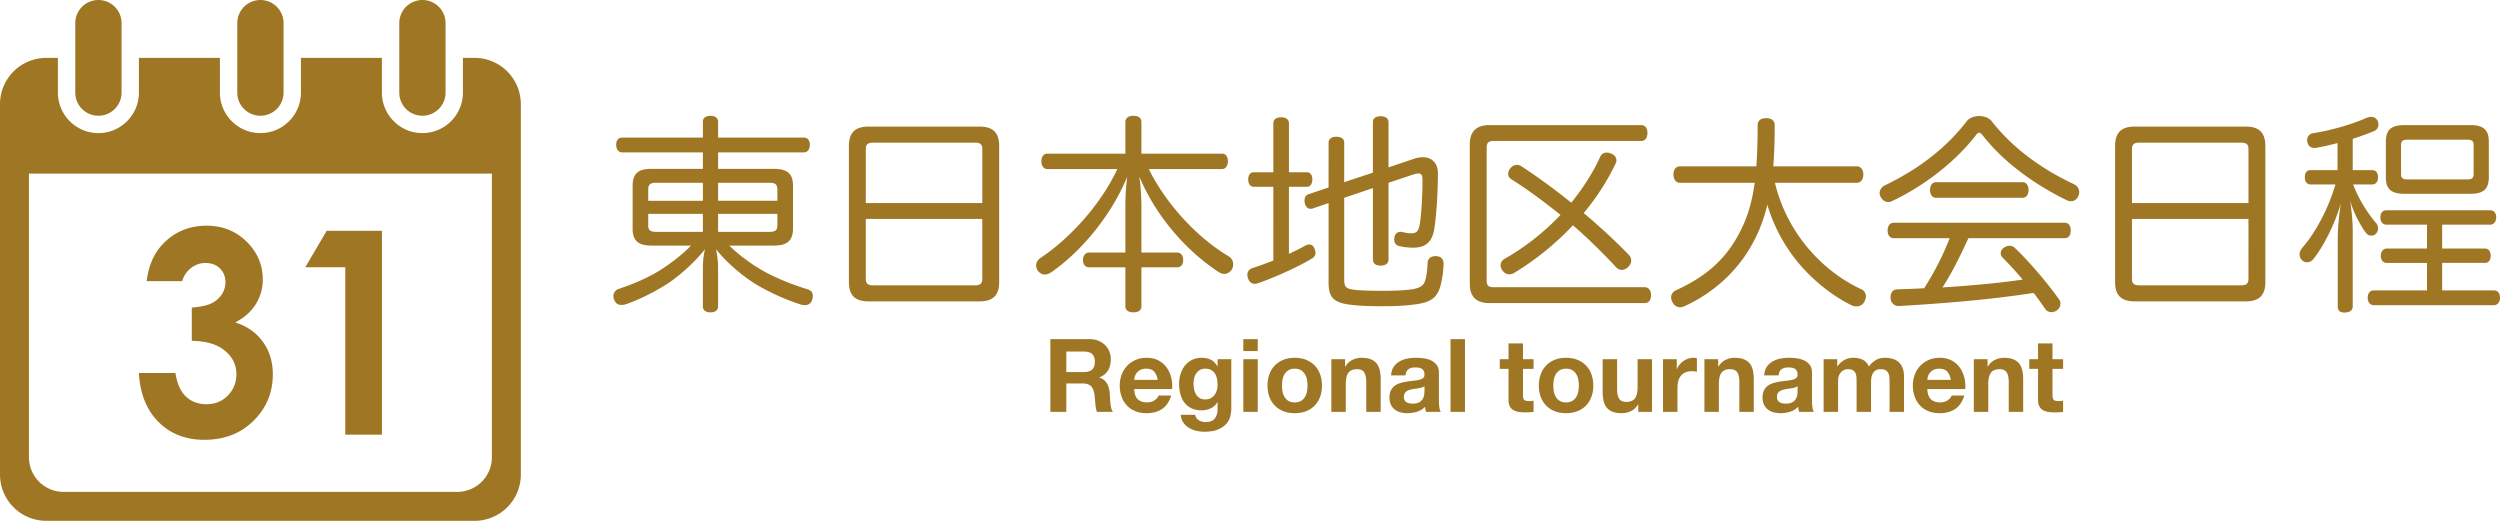 <svg xmlns="http://www.w3.org/2000/svg" width="432" height="90" viewBox="0 0 432 90"><g fill="#9F7724"><path d="M107.496 26.33c-.658 0-1.021-.585-1.021-1.314 0-.73.363-1.242 1.021-1.242h13.963v-2.739c0-.657.51-1.022 1.313-1.022.802 0 1.312.365 1.312 1.022v2.739h14.84c.656 0 1.021.512 1.021 1.242 0 .729-.365 1.314-1.021 1.314h-14.84v2.849h9.662c2.262 0 3.283.804 3.283 2.922v7.413c0 2.081-1.021 2.922-3.283 2.922h-7.729c1.75 1.716 4.156 3.47 6.271 4.601 2.333 1.243 4.995 2.266 7.072 2.886.766.22 1.095.584 1.095 1.205 0 .183-.036.365-.074.584-.181.694-.692 1.022-1.275 1.022-.183 0-.401-.036-.584-.072-2.224-.657-5.433-2.046-7.838-3.506-2.371-1.425-5.215-3.871-6.964-6.1.255 1.06.363 2.265.363 3.179v6.718c0 .658-.51 1.024-1.312 1.024-.804 0-1.313-.366-1.313-1.024v-6.718c0-.914.11-2.119.366-3.179-1.788 2.301-4.485 4.639-6.345 5.88-2.408 1.57-5.251 2.922-7.257 3.616a2.55 2.55 0 01-.839.146c-.583 0-1.021-.292-1.238-.876a1.415 1.415 0 01-.146-.657c0-.184.035-.365.109-.511.146-.366.437-.623.911-.768 1.859-.622 4.412-1.606 6.782-3.031 2.115-1.315 4.121-2.886 5.615-4.419h-6.856c-2.259 0-3.243-.841-3.243-2.922v-7.413c0-2.118.984-2.922 3.243-2.922h8.897V26.33h-13.961zm13.963 5.259h-8.167c-.839 0-1.276.256-1.276 1.133v1.972h9.443v-3.105zm-9.443 5.368v2.009c0 .84.438 1.096 1.276 1.096h8.167v-3.104h-9.443zm22.314-2.264v-1.972c0-.877-.437-1.133-1.276-1.133h-8.97v3.104h10.246zm-10.246 5.369h8.97c.84 0 1.276-.256 1.276-1.096v-2.009h-10.246v3.105zM172.656 48.753c0 2.338-1.13 3.324-3.391 3.324h-19.18c-2.261 0-3.391-.986-3.391-3.324V25.234c0-2.373 1.13-3.36 3.391-3.36h19.18c2.261 0 3.391.987 3.391 3.36v23.519zm-2.916-13.658v-9.35c0-.839-.438-1.095-1.241-1.095h-17.647c-.801 0-1.24.256-1.24 1.095v9.35h20.128zm-20.129 13.111c0 .84.439 1.096 1.24 1.096h17.647c.804 0 1.241-.256 1.241-1.096V37.834H149.61v10.372zM180.973 29.215c-.655 0-1.021-.584-1.021-1.352 0-.729.365-1.314 1.021-1.314h13.491v-5.441c0-.73.548-1.096 1.387-1.096.874 0 1.386.365 1.386 1.096v5.441h13.928c.655 0 1.021.548 1.021 1.314 0 .73-.365 1.352-1.021 1.352h-12.653c3.027 6.099 8.388 11.869 13.819 15.083.547.329.767.876.767 1.388 0 .328-.108.657-.255.913-.329.475-.804.73-1.276.73-.329 0-.657-.11-.986-.328-5.177-3.36-10.683-9.24-13.708-16.508.256 1.68.365 3.688.365 5.332v7.815h6.197c.657 0 1.021.584 1.021 1.277 0 .768-.364 1.278-1.021 1.278h-6.197v6.721c0 .693-.512 1.06-1.386 1.06-.839 0-1.387-.366-1.387-1.06v-6.721h-6.272c-.654 0-1.056-.511-1.056-1.278 0-.693.401-1.277 1.056-1.277h6.272v-7.778c0-1.606.073-3.616.329-5.332-2.917 7.048-8.276 13.184-13.126 16.506-.365.256-.768.402-1.131.402-.438 0-.839-.22-1.168-.621a1.586 1.586 0 01-.325-.949c0-.475.255-.95.727-1.279 4.814-3.176 10.282-8.946 13.309-15.374h-12.107zM225.789 29.763c.656 0 .984.512.984 1.242 0 .729-.328 1.277-.984 1.277h-3.062V43.86a32.955 32.955 0 002.771-1.389c.254-.146.51-.219.729-.219.402 0 .729.219.912.693.109.256.184.512.184.73 0 .438-.221.804-.73 1.06-2.479 1.498-6.381 3.214-9.188 4.199-.221.072-.402.11-.584.11-.546 0-.948-.329-1.167-.95a1.85 1.85 0 01-.108-.621c0-.512.291-.949.839-1.132 1.128-.364 2.406-.84 3.646-1.314V32.282h-3.356c-.655 0-.982-.548-.982-1.277 0-.73.327-1.242.982-1.242h3.356V21.29c0-.657.51-1.022 1.348-1.022.803 0 1.35.365 1.35 1.022v8.473h3.06zm6.49 4.419v14.024c0 1.313.219 1.68 1.713 1.862 1.168.146 3.174.183 4.959.183 2.043 0 3.865-.073 5.252-.293 1.129-.219 1.676-.583 1.969-1.205.291-.729.475-2.008.51-3.286.035-.84.584-1.205 1.385-1.205h.111c.801.036 1.275.475 1.275 1.314v.073c-.072 1.898-.439 3.726-.84 4.602-.582 1.241-1.494 2.008-3.973 2.337-1.568.219-3.318.329-5.762.329-2.15 0-4.229-.073-5.797-.292-2.918-.402-3.502-1.534-3.502-3.872V35.095l-2.807.95c-.109.035-.217.035-.328.035-.512 0-.875-.438-.982-1.022-.039-.146-.039-.255-.039-.401 0-.548.219-.95.695-1.096l3.461-1.168V24.65c0-.657.549-1.022 1.35-1.022.838 0 1.35.365 1.35 1.022v6.829l4.959-1.644v-8.729c0-.658.51-1.022 1.312-1.022.84 0 1.385.364 1.385 1.022v7.815l4.449-1.497a4.555 4.555 0 011.494-.256c1.533 0 2.59 1.022 2.59 2.739 0 3.725-.291 7.778-.656 9.823-.4 2.155-1.533 3.067-3.609 3.067-.877 0-1.824-.108-2.443-.291-.51-.11-.84-.512-.84-1.133 0-.109 0-.256.037-.401.146-.621.547-.913 1.021-.913.109 0 .219 0 .328.036.473.11 1.02.22 1.568.22.875 0 1.238-.365 1.422-1.388.326-1.606.51-5.441.51-7.853 0-.768-.184-1.095-.693-1.095-.182 0-.4.036-.693.109l-4.484 1.497v13.256c0 .694-.545 1.061-1.385 1.061-.803 0-1.312-.366-1.312-1.061V32.502l-4.96 1.68zM257.333 52.369c-2.188 0-3.355-1.06-3.355-3.323V24.941c0-2.227 1.168-3.322 3.355-3.322h26.252c.729 0 1.094.548 1.094 1.352 0 .803-.365 1.387-1.094 1.387h-25.523c-.768 0-1.166.293-1.166 1.096v23.081c0 .841.398 1.097 1.166 1.097h26.143c.693 0 1.094.583 1.094 1.387s-.4 1.352-1.094 1.352h-26.872zm3.864-21.364c-.4-.256-.584-.585-.584-.986 0-.256.111-.548.293-.84.328-.438.766-.693 1.238-.693.221 0 .439.073.658.182 2.807 1.826 5.76 3.981 8.715 6.355 2.041-2.521 3.754-5.187 4.994-7.926.219-.511.654-.73 1.131-.73.219 0 .475.036.691.147.621.218.986.656.986 1.204 0 .183-.039.365-.146.547-1.424 2.995-3.283 5.881-5.506 8.547 2.771 2.336 5.432 4.783 7.766 7.194.291.292.438.656.438 1.022 0 .365-.182.767-.475 1.06-.363.364-.766.548-1.129.548s-.73-.146-1.021-.475a99.756 99.756 0 00-7.439-7.231 48.578 48.578 0 01-10.135 8.217 1.612 1.612 0 01-.875.256c-.475 0-.875-.256-1.205-.694-.18-.292-.289-.584-.289-.876 0-.438.219-.841.73-1.132 3.535-2.009 6.816-4.603 9.623-7.56-2.807-2.265-5.653-4.384-8.459-6.136zM306.707 31.589a27.54 27.54 0 005.688 11.249c2.699 3.213 6.016 5.659 9.188 7.12.584.256.84.73.84 1.242 0 .329-.109.694-.291.985a1.502 1.502 0 01-1.314.767c-.291 0-.619-.072-.912-.219-3.5-1.716-7.107-4.675-9.697-7.997a28.41 28.41 0 01-4.814-9.35c-.584 2.447-1.42 4.639-2.588 6.756-2.59 4.748-6.818 8.546-11.74 10.774-.256.108-.512.183-.729.183-.512 0-1.021-.256-1.35-.914a1.668 1.668 0 01-.221-.804c0-.511.293-.949.805-1.204 5.068-2.301 8.494-5.26 10.828-9.605 1.494-2.738 2.334-5.478 2.809-8.983h-12.91c-.727 0-1.129-.656-1.129-1.461 0-.767.402-1.388 1.129-1.388H303.5c.146-2.045.219-4.383.219-7.085 0-.877.619-1.241 1.494-1.241.912 0 1.459.438 1.459 1.241 0 2.557-.072 4.894-.256 7.085h14.439c.729 0 1.129.621 1.129 1.388 0 .805-.4 1.461-1.129 1.461h-14.148zM342.003 20.049c.805 0 1.641.292 2.115.84 3.721 4.784 8.824 8.398 14.293 10.956.582.292.877.804.877 1.351 0 .22-.039.438-.148.658-.254.584-.691.913-1.24.913a1.95 1.95 0 01-.947-.256c-5.688-2.812-10.9-6.647-14.473-11.285-.184-.182-.33-.292-.477-.292-.145 0-.289.11-.436.256-3.246 4.309-8.678 8.766-14.658 11.577a1.295 1.295 0 01-.619.146c-.512 0-.986-.292-1.314-.877-.107-.219-.182-.438-.182-.656 0-.549.365-1.097.912-1.352 5.688-2.74 10.537-6.354 14.184-11.139.475-.548 1.276-.84 2.113-.84zm-1.859 21.108c-1.348 2.921-2.734 5.806-4.484 8.509 4.631-.291 9.262-.693 13.857-1.352a60.902 60.902 0 00-3.465-3.798 1.104 1.104 0 01-.328-.767c0-.365.182-.694.51-.912.328-.256.656-.366.986-.366.363 0 .729.11.982.401 2.625 2.521 5.615 6.062 7.586 8.838.182.219.254.512.254.767 0 .439-.219.841-.584 1.133a1.655 1.655 0 01-.949.329c-.438 0-.836-.184-1.092-.548a51.148 51.148 0 00-2.006-2.776c-7.219 1.133-15.568 1.826-23.262 2.265h-.074c-.729 0-1.348-.511-1.385-1.388v-.11c0-.839.4-1.352 1.166-1.387 1.531-.037 3.102-.109 4.631-.183 1.752-2.739 3.246-5.624 4.412-8.655h-9.662c-.656 0-1.057-.548-1.057-1.314 0-.804.4-1.352 1.057-1.352h29.533c.693 0 1.059.548 1.059 1.314 0 .804-.365 1.352-1.059 1.352h-16.626zm9.373-9.678c.654 0 1.02.621 1.02 1.351s-.365 1.352-1.02 1.352h-14.986c-.658 0-1.021-.621-1.021-1.352 0-.729.363-1.351 1.021-1.351h14.986zM391.451 48.753c0 2.338-1.129 3.324-3.393 3.324H368.88c-2.26 0-3.391-.986-3.391-3.324V25.234c0-2.373 1.131-3.36 3.391-3.36h19.178c2.264 0 3.393.987 3.393 3.36v23.519zm-2.916-13.658v-9.35c0-.839-.438-1.095-1.24-1.095h-17.648c-.801 0-1.24.256-1.24 1.095v9.35h20.128zm-20.129 13.111c0 .84.439 1.096 1.24 1.096h17.648c.803 0 1.24-.256 1.24-1.096V37.834h-20.129v10.372zM409.904 29.397c.658 0 1.021.475 1.021 1.206 0 .767-.363 1.278-1.021 1.278h-3.281c.947 2.52 2.553 5.039 4.01 6.719.186.22.293.547.293.841 0 .401-.146.767-.4.984a1.13 1.13 0 01-.766.294c-.365 0-.73-.183-.949-.512-.984-1.315-2.223-3.688-2.697-5.552.254 1.79.438 3.689.438 5.259v13.037c0 .695-.584 1.06-1.422 1.06-.803 0-1.166-.364-1.166-1.06V41.193c0-1.717.217-4.091.545-6.062-1.166 3.908-3.025 7.413-4.701 9.569-.295.4-.73.62-1.168.62-.256 0-.547-.073-.766-.292a1.351 1.351 0 01-.51-1.06c0-.364.146-.729.4-1.059 2.369-2.702 4.631-6.976 5.797-11.028h-4.266c-.691 0-1.021-.512-1.021-1.243 0-.767.33-1.241 1.021-1.241h4.629v-4.675c-1.275.329-2.514.621-3.607.804-.146.037-.256.037-.365.037-.693 0-1.131-.366-1.238-1.06-.039-.109-.039-.183-.039-.292 0-.621.402-1.095 1.059-1.205 2.988-.438 6.855-1.57 9.262-2.666.219-.073.475-.146.73-.146.436 0 .838.183 1.094.621.107.219.18.475.18.694 0 .512-.291.949-.729 1.132a52.51 52.51 0 01-3.719 1.352v5.404h3.352zm21.039 20.781c.654 0 1.057.476 1.057 1.277 0 .73-.402 1.278-1.057 1.278h-20.748c-.656 0-1.055-.548-1.055-1.278 0-.767.398-1.277 1.055-1.277h9.191V45.43h-6.967c-.619 0-1.021-.547-1.021-1.205 0-.693.402-1.278 1.021-1.278h6.967V38.82h-7.039c-.656 0-1.02-.585-1.02-1.242 0-.767.363-1.242 1.02-1.242h17.939c.693 0 1.057.476 1.057 1.206 0 .693-.363 1.278-1.057 1.278h-8.279v4.126h7.404c.654 0 .982.548.982 1.278 0 .658-.328 1.205-.982 1.205h-7.404v4.748h8.936zm-.877-19.539c0 2.045-.947 2.85-3.172 2.85h-11.41c-2.262 0-3.209-.805-3.209-2.85v-6.171c0-2.046.947-2.849 3.209-2.849h11.41c2.225 0 3.172.803 3.172 2.849v6.171zm-3.754.366c.803 0 1.129-.22 1.129-.913v-5.04c0-.694-.326-.912-1.129-.912h-10.283c-.799 0-1.129.218-1.129.912v5.04c0 .693.33.913 1.129.913h10.283z"/></g><g fill="#9F7724"><path d="M82 10h-2.006v6c0 3.859-3.141 7-7 7s-7-3.141-7-7v-6H52v6c0 3.859-3.141 7-7 7s-7-3.141-7-7v-6H24.006v6c0 3.859-3.141 7-7 7s-7-3.141-7-7v-6H8a8 8 0 00-8 8v64a8 8 0 008 8h74a8 8 0 008-8V18a8 8 0 00-8-8zm3 69a6 6 0 01-6 6H11a6 6 0 01-6-6V30h80v49z"/><path d="M45 20a4 4 0 004-4V4a4 4 0 00-8 0v12a4 4 0 004 4zM17.006 20a4 4 0 004-4V4a4 4 0 00-8 0v12a4 4 0 004 4zM72.994 20a4 4 0 004-4V4a4 4 0 00-8 0v12a4 4 0 004 4z"/><g><path d="M31.48 48.579h-6.135c.318-2.602 1.208-4.692 2.668-6.273C30.05 40.102 32.61 39 35.698 39c2.75 0 5.057.921 6.92 2.755 1.859 1.836 2.792 4.016 2.792 6.537 0 1.565-.407 2.994-1.22 4.287-.813 1.292-1.995 2.34-3.546 3.136 2.037.64 3.628 1.754 4.776 3.342 1.148 1.589 1.723 3.461 1.723 5.616 0 3.158-1.109 5.84-3.33 8.034C41.595 74.903 38.767 76 35.333 76c-3.254 0-5.906-1.033-7.959-3.103-2.051-2.066-3.177-4.881-3.374-8.44h6.316c.274 1.82.877 3.173 1.813 4.059.934.886 2.115 1.331 3.544 1.331 1.49 0 2.725-.504 3.706-1.512.979-1.005 1.471-2.232 1.471-3.687 0-1.594-.662-2.946-1.983-4.047-1.323-1.104-3.231-1.668-5.724-1.7v-5.749c1.536-.127 2.68-.376 3.431-.753.754-.375 1.339-.89 1.756-1.545a3.803 3.803 0 00.628-2.083c0-.958-.318-1.751-.958-2.384-.638-.631-1.475-.945-2.507-.945-.913 0-1.742.291-2.487.875a4.375 4.375 0 00-1.526 2.262zM56.446 39.888H66v35.225h-6.338V46.185h-6.909l3.693-6.297z"/></g></g><g fill="#9F7724"><path d="M188.271 58.603c.562 0 1.068.092 1.52.273s.838.432 1.16.748c.323.317.568.685.738 1.101s.256.865.256 1.347c0 .739-.156 1.379-.465 1.918-.312.54-.819.951-1.521 1.232v.035c.34.094.62.237.844.432.224.193.405.422.546.686.14.265.241.555.307.871a7.6 7.6 0 01.132.951c.012.2.023.434.034.705.012.27.032.544.063.827a5.6 5.6 0 00.139.8c.065.252.163.466.291.643h-2.76c-.152-.397-.246-.873-.283-1.426a20.372 20.372 0 00-.157-1.584c-.094-.657-.292-1.138-.598-1.443s-.804-.458-1.496-.458h-2.76v4.911H181.5V58.603h6.771zm-.986 5.686c.633 0 1.107-.142 1.424-.423.317-.281.476-.739.476-1.373 0-.61-.158-1.053-.476-1.329-.316-.275-.791-.413-1.424-.413h-3.024v3.538h3.024zM196.605 68.989c.376.362.914.545 1.618.545.504 0 .938-.126 1.302-.379.362-.252.586-.519.668-.801h2.197c-.35 1.091-.891 1.872-1.617 2.342-.727.469-1.605.703-2.638.703-.715 0-1.36-.113-1.935-.343a4.018 4.018 0 01-1.459-.977 4.381 4.381 0 01-.923-1.514 5.522 5.522 0 01-.326-1.937c0-.681.11-1.313.334-1.901.224-.587.54-1.094.95-1.522.41-.428.898-.767 1.468-1.013s1.198-.368 1.891-.368c.774 0 1.449.148 2.022.448a4.045 4.045 0 011.417 1.205c.368.505.636 1.08.799 1.725.164.646.224 1.321.176 2.025h-6.559c.035.811.241 1.397.615 1.762zm2.823-4.788c-.298-.329-.752-.493-1.362-.493-.398 0-.729.066-.994.202a1.898 1.898 0 00-.632.502 1.819 1.819 0 00-.334.633 2.803 2.803 0 00-.114.6h4.063c-.119-.634-.327-1.116-.627-1.444zM212.618 71.841c-.1.468-.313.905-.642 1.311-.328.404-.804.748-1.423 1.029-.623.282-1.455.422-2.498.422-.446 0-.901-.056-1.363-.166a4.38 4.38 0 01-1.267-.52 3.107 3.107 0 01-.951-.907c-.252-.369-.394-.812-.429-1.327h2.479c.115.468.345.794.687.976.339.182.73.273 1.178.273.704 0 1.216-.212 1.537-.635.323-.422.479-.956.468-1.601v-1.197h-.036c-.27.481-.653.837-1.15 1.064a3.743 3.743 0 01-1.575.344c-.681 0-1.268-.121-1.759-.361a3.335 3.335 0 01-1.214-.985 4.125 4.125 0 01-.694-1.462 6.948 6.948 0 01-.22-1.769c0-.586.084-1.152.256-1.697.17-.547.418-1.028.746-1.444s.736-.749 1.224-.995c.485-.246 1.046-.368 1.679-.368.598 0 1.122.11 1.574.334.451.224.828.598 1.134 1.127h.036v-1.215h2.373v8.519c0 .363-.049.78-.15 1.25zm-3.42-3.029c.27-.141.493-.329.668-.562.176-.235.307-.502.395-.802a3.25 3.25 0 00.134-.942c0-.374-.036-.729-.106-1.063a2.672 2.672 0 00-.352-.891 1.815 1.815 0 00-.65-.614c-.27-.153-.61-.229-1.021-.229-.351 0-.651.07-.903.211s-.465.331-.635.572a2.37 2.37 0 00-.367.827 4.062 4.062 0 00-.114.978c0 .328.03.653.095.977.064.322.176.612.334.87.158.259.366.471.626.635.257.164.58.246.965.246.35-.002.662-.072.931-.213zM214.843 60.662v-2.06h2.497v2.06h-2.497zm2.496 1.409v9.1h-2.497v-9.1h2.497zM219.363 64.649a4.251 4.251 0 01.949-1.514c.41-.416.902-.74 1.477-.968.574-.229 1.219-.343 1.936-.343.715 0 1.361.114 1.941.343a4.242 4.242 0 011.488.968c.41.417.725.922.949 1.514.223.592.334 1.253.334 1.98 0 .729-.111 1.385-.334 1.972a4.314 4.314 0 01-.949 1.505 4.154 4.154 0 01-1.488.959c-.58.224-1.227.334-1.941.334-.717 0-1.361-.11-1.936-.334-.574-.223-1.066-.543-1.477-.959s-.729-.919-.949-1.505c-.223-.587-.334-1.243-.334-1.972 0-.727.111-1.388.334-1.98zm2.267 3.045c.07.348.191.658.361.934s.396.496.676.66c.283.164.635.246 1.057.246s.775-.082 1.064-.246c.287-.164.516-.385.686-.66.168-.275.289-.586.359-.934a5.5 5.5 0 000-2.138 2.783 2.783 0 00-.359-.933 2 2 0 00-.686-.66c-.289-.17-.643-.255-1.064-.255s-.773.085-1.057.255a2.061 2.061 0 00-.676.66c-.17.271-.291.58-.361.933a5.5 5.5 0 000 2.138zM232.429 62.071v1.268h.053c.318-.528.727-.912 1.232-1.153a3.55 3.55 0 011.547-.36c.668 0 1.215.09 1.645.272.428.182.764.434 1.01.757.246.322.418.716.518 1.179.1.464.152.978.152 1.541v5.597h-2.498v-5.14c0-.751-.117-1.311-.352-1.682-.234-.368-.65-.554-1.25-.554-.678 0-1.172.202-1.477.607-.305.404-.457 1.071-.457 1.998v4.77h-2.498v-9.1h2.375zM240.818 63.408c.258-.387.586-.697.984-.933a4.339 4.339 0 011.346-.502c.498-.1 1-.148 1.504-.148.457 0 .92.032 1.389.096.471.064.896.191 1.283.379.389.188.705.449.951.783.246.335.369.777.369 1.329v4.735c0 .411.023.804.07 1.179.045.376.129.657.246.845h-2.533a3.686 3.686 0 01-.175-.879c-.398.41-.867.697-1.408.861a5.636 5.636 0 01-1.652.246c-.434 0-.836-.052-1.213-.158a2.762 2.762 0 01-.984-.493c-.281-.222-.5-.504-.658-.844s-.238-.745-.238-1.215c0-.516.092-.941.273-1.276.18-.334.414-.602.703-.801a3.1 3.1 0 01.984-.449c.369-.1.74-.179 1.115-.237.377-.059.744-.105 1.109-.141.363-.035.686-.089.965-.158.283-.071.508-.173.67-.309.164-.135.242-.331.229-.59 0-.27-.045-.483-.133-.643a.965.965 0 00-.35-.369 1.434 1.434 0 00-.51-.177 4.257 4.257 0 00-.625-.044c-.492 0-.879.105-1.162.317-.281.212-.445.562-.492 1.056h-2.496c.035-.585.181-1.072.439-1.46zm4.933 3.53c-.158.054-.33.098-.51.132a7.728 7.728 0 01-.572.088c-.199.025-.4.054-.598.088a4.482 4.482 0 00-.553.142 1.65 1.65 0 00-.477.237c-.135.101-.244.227-.326.379s-.123.347-.123.581c0 .223.041.411.123.563s.195.272.334.36c.141.089.305.149.492.185.189.036.381.053.582.053.492 0 .871-.082 1.143-.246.27-.164.469-.361.598-.59s.209-.461.236-.695c.031-.234.045-.422.045-.563v-.933a1.11 1.11 0 01-.394.219zM253.146 58.603v12.568h-2.496V58.603h2.496zM265 62.071v1.671h-1.83v4.508c0 .422.07.703.211.844.143.142.422.212.844.212.141 0 .277-.006.404-.018a3.72 3.72 0 00.371-.053v1.936c-.213.036-.447.059-.705.07s-.508.018-.756.018c-.387 0-.752-.025-1.098-.079a2.564 2.564 0 01-.914-.308 1.619 1.619 0 01-.627-.651c-.15-.281-.227-.651-.227-1.109v-5.369h-1.514v-1.671h1.514v-2.729h2.496v2.729H265zM266.246 64.649a4.312 4.312 0 01.951-1.514c.41-.416.904-.74 1.477-.968.576-.229 1.221-.343 1.936-.343s1.363.114 1.941.343a4.224 4.224 0 011.488.968c.41.417.727.922.947 1.514.225.592.336 1.253.336 1.98 0 .729-.111 1.385-.336 1.972-.221.586-.537 1.089-.947 1.505s-.906.736-1.488.959c-.578.224-1.227.334-1.941.334s-1.359-.11-1.936-.334c-.572-.223-1.066-.543-1.477-.959s-.727-.919-.951-1.505c-.221-.587-.332-1.243-.332-1.972 0-.727.111-1.388.332-1.98zm2.269 3.045c.07.348.191.658.361.934s.395.496.678.66c.281.164.633.246 1.055.246s.777-.082 1.062-.246a1.91 1.91 0 00.688-.66 2.86 2.86 0 00.361-.934 5.508 5.508 0 000-2.138 2.777 2.777 0 00-.361-.933 2.007 2.007 0 00-.688-.66c-.285-.17-.641-.255-1.062-.255s-.773.085-1.055.255a2.03 2.03 0 00-.678.66c-.17.271-.291.58-.361.933a5.508 5.508 0 000 2.138zM283.095 71.171v-1.267h-.053c-.318.527-.729.909-1.232 1.144a3.618 3.618 0 01-1.547.352c-.668 0-1.217-.088-1.643-.264-.43-.176-.766-.425-1.012-.748a2.93 2.93 0 01-.52-1.179 7.2 7.2 0 01-.15-1.541v-5.597h2.498v5.14c0 .751.115 1.312.352 1.681.234.37.65.554 1.248.554.68 0 1.172-.202 1.479-.606.305-.404.459-1.07.459-1.998v-4.77h2.494v9.1h-2.373zM289.744 62.071v1.689h.033c.117-.282.275-.543.477-.783.197-.241.426-.446.684-.616s.535-.302.826-.396a3 3 0 01.918-.14c.162 0 .344.028.543.088v2.323a4.382 4.382 0 00-.422-.062 4.609 4.609 0 00-.475-.026c-.457 0-.844.076-1.16.229-.318.153-.57.361-.766.625-.193.265-.33.573-.412.925a5.039 5.039 0 00-.125 1.144v4.102h-2.496v-9.1h2.375zM296.9 62.071v1.268h.053c.316-.528.727-.912 1.23-1.153.504-.24 1.02-.36 1.549-.36.666 0 1.215.09 1.645.272.428.182.764.434 1.008.757.246.322.42.716.52 1.179.1.464.15.978.15 1.541v5.597h-2.498v-5.14c0-.751-.115-1.311-.35-1.682-.234-.368-.65-.554-1.25-.554-.68 0-1.172.202-1.477.607-.307.404-.457 1.071-.457 1.998v4.77h-2.498v-9.1h2.375zM305.289 63.408c.258-.387.584-.697.984-.933a4.32 4.32 0 011.346-.502c.498-.1 1-.148 1.502-.148.459 0 .92.032 1.391.096.469.064.896.191 1.283.379s.705.449.951.783c.246.335.367.777.367 1.329v4.735c0 .411.023.804.07 1.179.047.376.131.657.246.845h-2.531a3.686 3.686 0 01-.175-.879c-.398.41-.869.697-1.408.861s-1.09.246-1.652.246c-.434 0-.838-.052-1.213-.158a2.762 2.762 0 01-.984-.493c-.281-.222-.502-.504-.66-.844s-.238-.745-.238-1.215c0-.516.092-.941.273-1.276a2.27 2.27 0 01.705-.801 3.1 3.1 0 01.984-.449c.367-.1.74-.179 1.115-.237.377-.059.744-.105 1.109-.141.361-.035.686-.089.965-.158.283-.071.506-.173.67-.309.164-.135.24-.331.229-.59 0-.27-.045-.483-.133-.643-.088-.158-.205-.281-.352-.369s-.316-.146-.51-.177a4.21 4.21 0 00-.623-.044c-.492 0-.881.105-1.162.317s-.445.562-.492 1.056h-2.496c.032-.585.181-1.072.439-1.46zm4.931 3.53a3.648 3.648 0 01-.51.132c-.18.035-.371.065-.572.088-.199.025-.398.054-.596.088a4.607 4.607 0 00-.555.142c-.184.06-.342.138-.475.237-.137.101-.244.227-.326.379s-.123.347-.123.581c0 .223.041.411.123.563s.193.272.334.36c.141.089.305.149.492.185.189.036.381.053.582.053.492 0 .871-.082 1.143-.246.27-.164.467-.361.598-.59.129-.229.207-.461.236-.695.031-.234.045-.422.045-.563v-.933a1.119 1.119 0 01-.396.219zM317.476 62.071v1.231h.033a3.56 3.56 0 011.188-1.091c.465-.258.994-.387 1.592-.387.574 0 1.1.11 1.574.334s.836.616 1.082 1.18c.27-.399.637-.752 1.1-1.057s1.01-.457 1.645-.457c.479 0 .926.058 1.336.175.41.118.762.306 1.055.563.291.258.521.597.686 1.013s.246.918.246 1.505v6.09h-2.496v-5.157c0-.305-.012-.593-.037-.861a1.83 1.83 0 00-.191-.705 1.189 1.189 0 00-.465-.476c-.207-.116-.486-.176-.838-.176-.35 0-.635.067-.852.202a1.448 1.448 0 00-.51.528 2.073 2.073 0 00-.246.739 5.424 5.424 0 00-.062.836v5.069h-2.496v-5.104c0-.27-.006-.536-.018-.801a2.302 2.302 0 00-.152-.73 1.11 1.11 0 00-.438-.537c-.207-.135-.508-.202-.906-.202a1.87 1.87 0 00-.467.079 1.57 1.57 0 00-.562.299 1.731 1.731 0 00-.465.634c-.131.275-.195.637-.195 1.084v5.279h-2.496v-9.1h2.355zM333.654 68.989c.377.362.914.545 1.619.545.502 0 .938-.126 1.301-.379.361-.252.586-.519.668-.801h2.197c-.352 1.091-.891 1.872-1.617 2.342-.727.469-1.605.703-2.637.703-.717 0-1.361-.113-1.936-.343a4.026 4.026 0 01-1.459-.977 4.35 4.35 0 01-.922-1.514 5.5 5.5 0 01-.328-1.937c0-.681.111-1.313.336-1.901a4.461 4.461 0 01.949-1.522c.41-.428.898-.767 1.469-1.013a4.705 4.705 0 011.891-.368c.773 0 1.447.148 2.021.448a4.042 4.042 0 011.416 1.205c.369.505.635 1.08.801 1.725.164.646.223 1.321.176 2.025h-6.561c.036.811.243 1.397.616 1.762zm2.822-4.788c-.297-.329-.752-.493-1.363-.493-.398 0-.729.066-.992.202a1.882 1.882 0 00-.633.502 1.819 1.819 0 00-.334.633 2.874 2.874 0 00-.115.6h4.062c-.117-.634-.326-1.116-.625-1.444zM343.451 62.071v1.268h.051c.318-.528.729-.912 1.232-1.153.502-.24 1.02-.36 1.547-.36.67 0 1.217.09 1.645.272.428.182.766.434 1.012.757.246.322.42.716.518 1.179.1.464.15.978.15 1.541v5.597h-2.496v-5.14c0-.751-.117-1.311-.354-1.682-.234-.368-.65-.554-1.248-.554-.68 0-1.174.202-1.477.607-.305.404-.457 1.071-.457 1.998v4.77h-2.5v-9.1h2.377zM356.5 62.071v1.671h-1.83v4.508c0 .422.07.703.211.844.143.142.422.212.844.212.141 0 .277-.006.404-.018a3.72 3.72 0 00.371-.053v1.936a5.7 5.7 0 01-.705.07c-.256.012-.508.018-.756.018-.387 0-.752-.025-1.098-.079a2.564 2.564 0 01-.914-.308 1.619 1.619 0 01-.627-.651c-.15-.281-.227-.651-.227-1.109v-5.369h-1.514v-1.671h1.514v-2.729h2.496v2.729h1.831z"/></g></svg>
